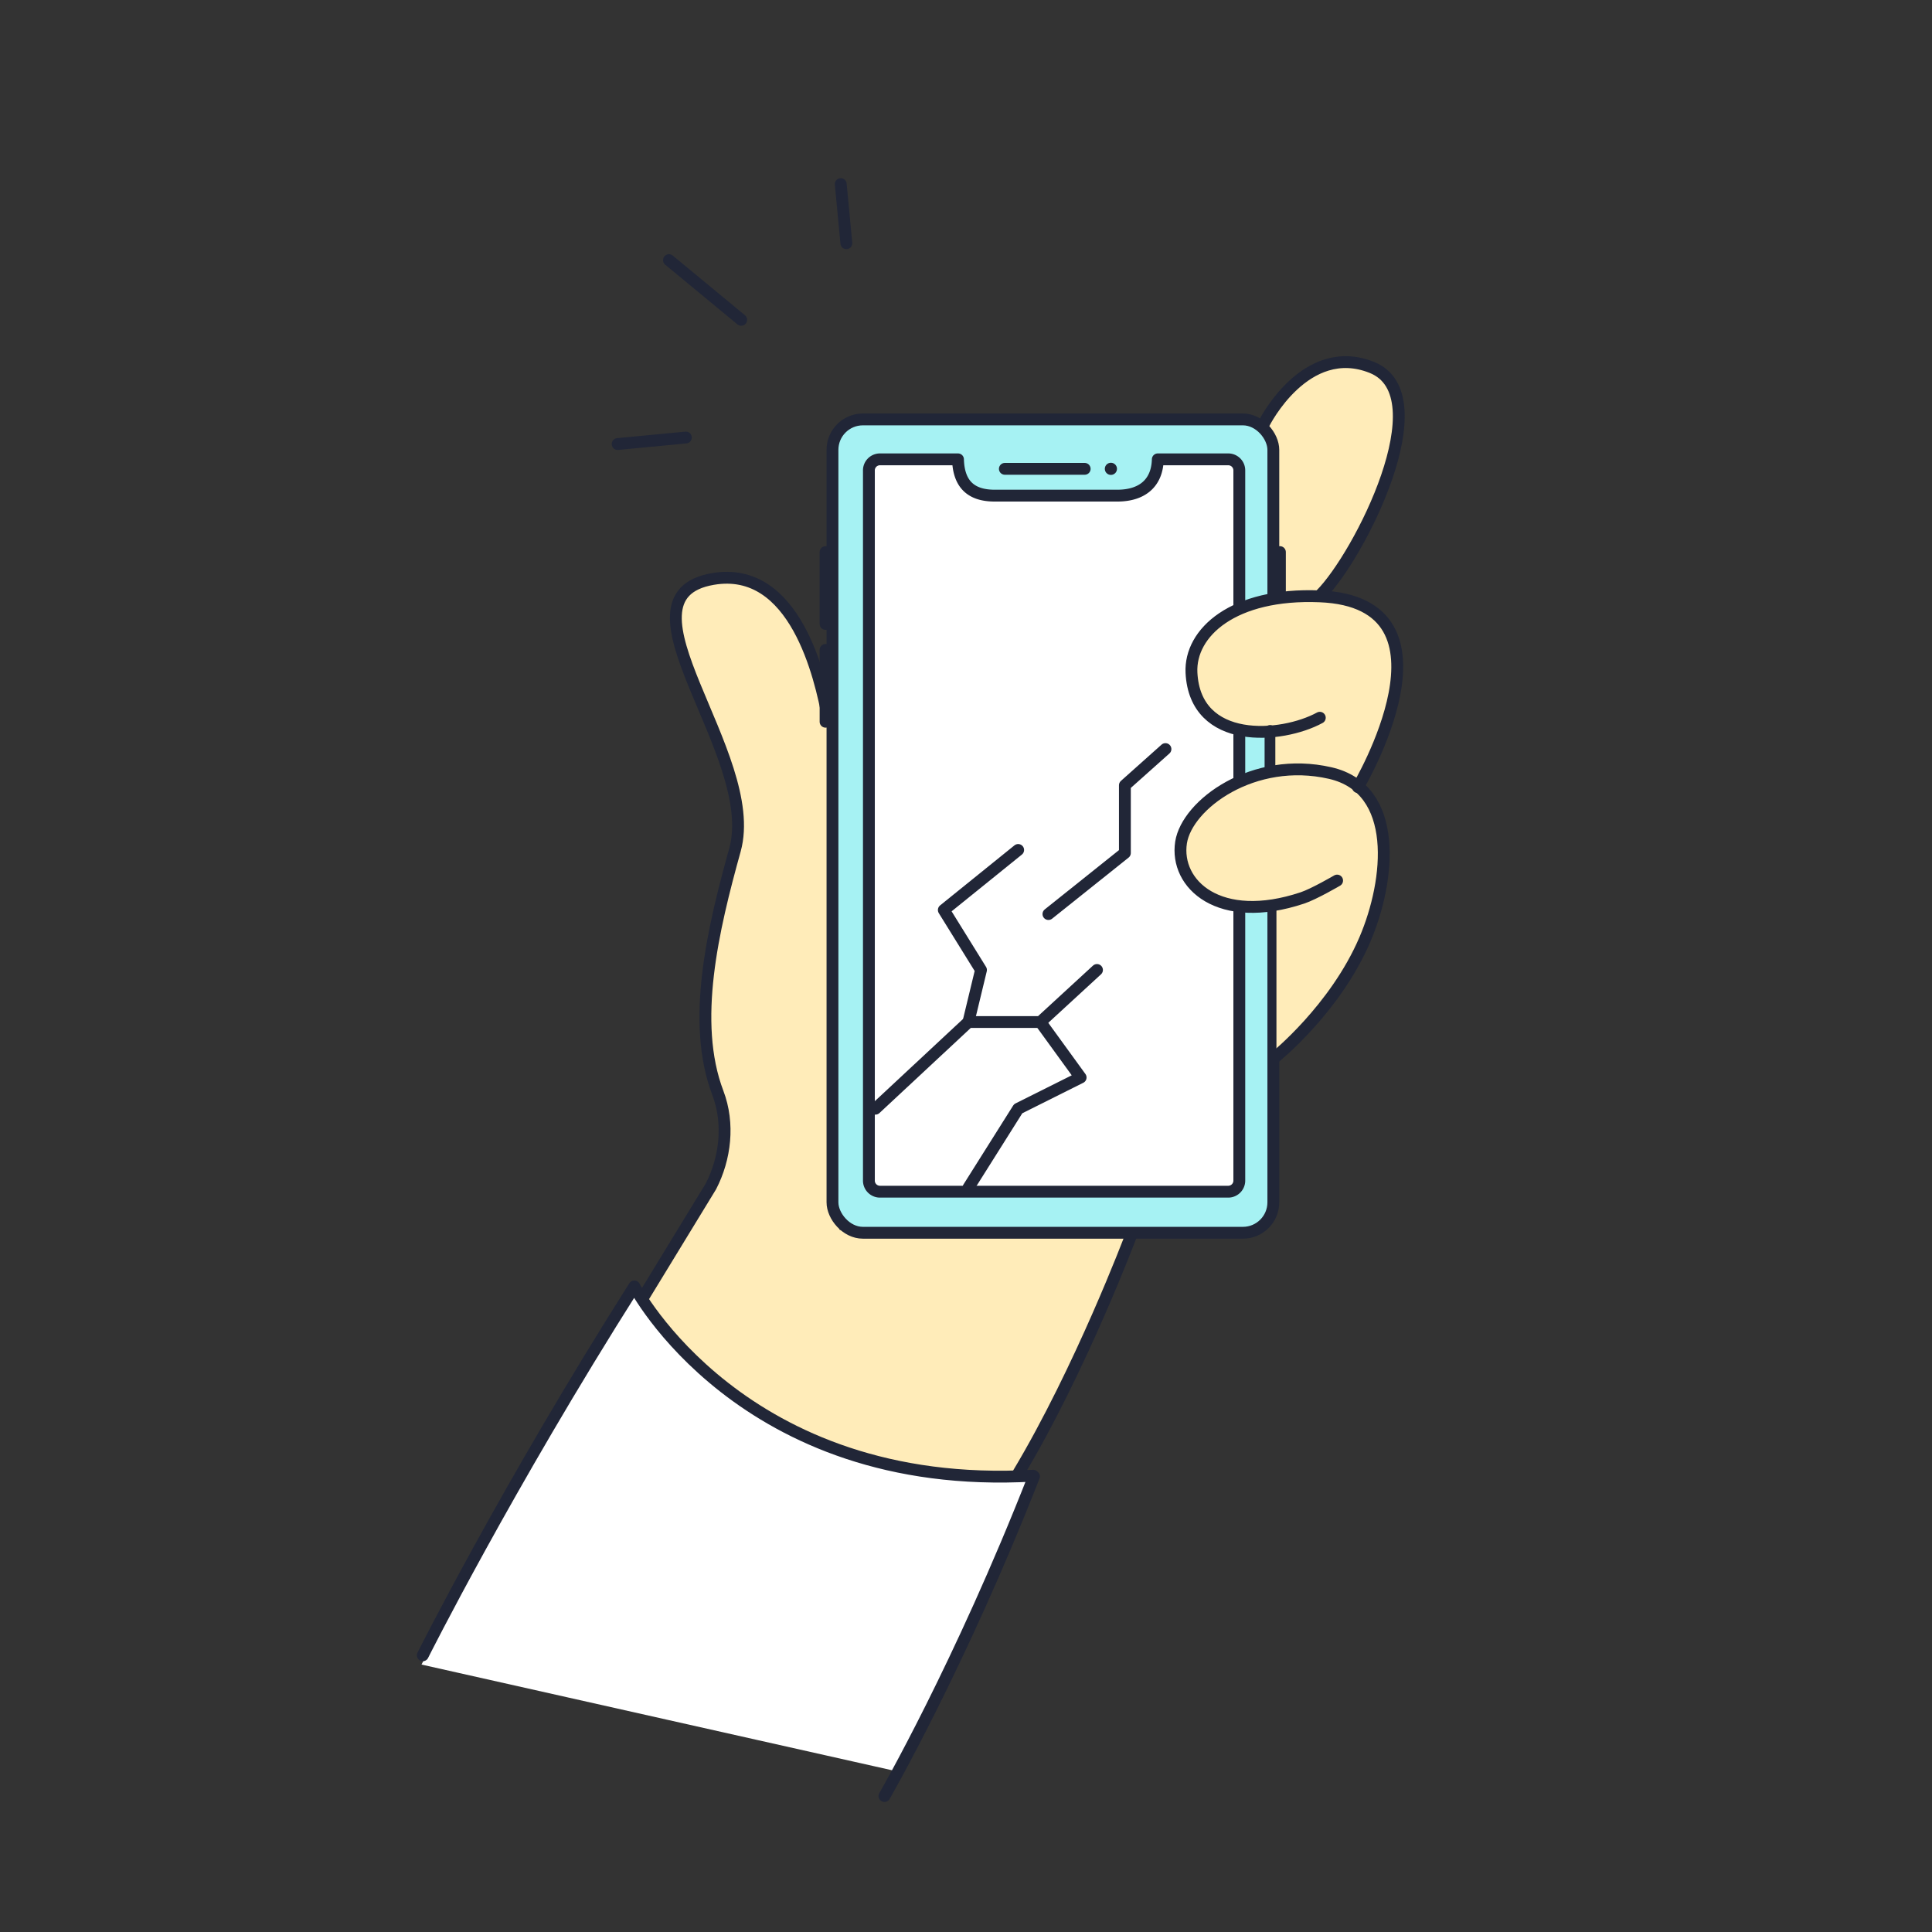 <svg xmlns="http://www.w3.org/2000/svg" viewBox="0 0 540 540"><rect x="0" y="0" width="540" height="540" fill="#333333" stroke="none"/><defs><style>.cls-1{fill:#ffecb9}.cls-3{fill:none}.cls-3,.cls-4,.cls-8{stroke:#212637;stroke-linecap:round;stroke-linejoin:round}.cls-3,.cls-4{stroke-width:3.31px}.cls-4{fill:#a6f2f3}.cls-8{fill:#898989;stroke-width:3.31px}</style></defs><g id="Layer_2" data-name="Layer 2"><g id="_1" data-name="1"><path class="cls-1" d="M233 205.88s-5.64-48.9-33.75-44c-29.23 5 13.57 49.14 6.18 75.74-6.16 22.16-12.31 48.09-4.79 67.87 3.29 8.64 2.09 18.37-1.93 26.16l-18.85 30.89s25.69 50.9 104.21 49c0 0 33-57.2 32-65.92h-76.6l-4.85-1.94zM369.16 166.19c10.75-10.75 33.66-55.74 14.27-63.5-18.56-7.42-27.63 14.06-27.63 14.06l-1.94 1.94 1.94 47.5z"/><path d="M117.81 465.25s52.35-100.82 59.13-103.73c0 0 34.9 56.23 113.42 51.38 0 0-33.92 78.52-38.77 82.4" fill="#fff"/><ellipse cx="275.43" cy="126.18" rx="3.14" ry="3.21"/><path class="cls-3" d="M285 126.18h17.24M357.74 154.31v20.09M230.75 154.31v20.09M230.75 181.64v20.09"/><rect class="cls-4" x="232.68" y="117.23" width="123.22" height="227.33" rx="8.5"/><path d="M323.61 128.39c-.18 6.83-4.6 10.14-11.31 10.14H278c-6.71 0-10.05-3.31-10.24-10.14h-21.9a3.09 3.09 0 00-3 3.18v198.32a3.1 3.1 0 003 3.19h97.53a3.1 3.1 0 003-3.19V131.57a3.09 3.09 0 00-3-3.18z" stroke-width="3.31" stroke="#212637" stroke-linecap="round" stroke-linejoin="round" fill="#fff"/><circle cx="310.5" cy="131.04" r="1.7" fill="#212637"/><path class="cls-4" d="M303.17 131.04h-22.31"/><path class="cls-1" d="M368.89 200.6C358.22 206.42 334 208.36 333 188c-.53-11.18 11.63-22.3 35.87-21.33 41.43 1.66 10.68 53.33 10.68 53.33s-7.27-6.3-23.75-5.33v-12.6"/><path class="cls-1" d="M356.77 296.09s16.4-14 24.72-33.45c7.12-16.64 9.69-42.09-9.7-46.53-21.44-4.91-40 8.76-41.68 19.39-1.8 11.68 10.18 19.87 26.66 18.9"/><path class="cls-3" d="M244.68 309.89l26-24.23h20.11l15.82-14.55"/><path class="cls-3" d="M284.58 237.57l-20.78 16.78 10.39 16.76-3.51 14.55M293.04 255.48l21.37-17.07v-18.92l11.34-10.12M270.68 331.96l13.9-22.07 17.46-8.73-11.25-15.5M284.55 411.93c17.45-29.08 31.5-66.4 31.5-66.4M231.51 201.09c-2.2-12-9.32-43.22-32.27-39.26-29.23 5 13.57 49.14 6.18 75.74-6.16 22.16-12.31 48.09-4.79 67.87 3.29 8.64 2.09 18.37-1.93 26.16l-18.85 30.89M289 412.66C268.31 465.5 247.21 502 247.21 502M177.3 359.56c-35.76 56.42-59.13 103.1-59.13 103.1M177.3 359.56s29.9 57.56 111.45 52.9M353.38 118.2s11.49-22.93 30.05-15.51c19.39 7.76-3.52 52.75-14.27 63.5M379.55 220s30.75-51.66-10.66-53.32c-24.24-1-36.4 10.15-35.87 21.33 1 20.36 25.2 18.42 35.87 12.6"/><path stroke-width="3" stroke="#212637" stroke-linecap="round" stroke-linejoin="round" fill="none" d="M354.96 204.16v11.27"/><path class="cls-3" d="M356.28 295.6s16.89-13.53 25.21-33c7.12-16.64 9.69-42.09-9.7-46.53-21.44-4.91-40 8.76-41.68 19.39-1.8 11.68 10.66 23.27 33.93 15.51 3.24-1.08 9.69-4.85 9.69-4.85"/><path class="cls-8" d="M207.17 89.39l-20.19-16.68M191.7 122.29l-19.07 1.82M236.56 67.98l-1.57-16.52"/></g><path opacity=".3" fill="none" d="M0 0h540v540H0z" id="etc"/></g></svg>